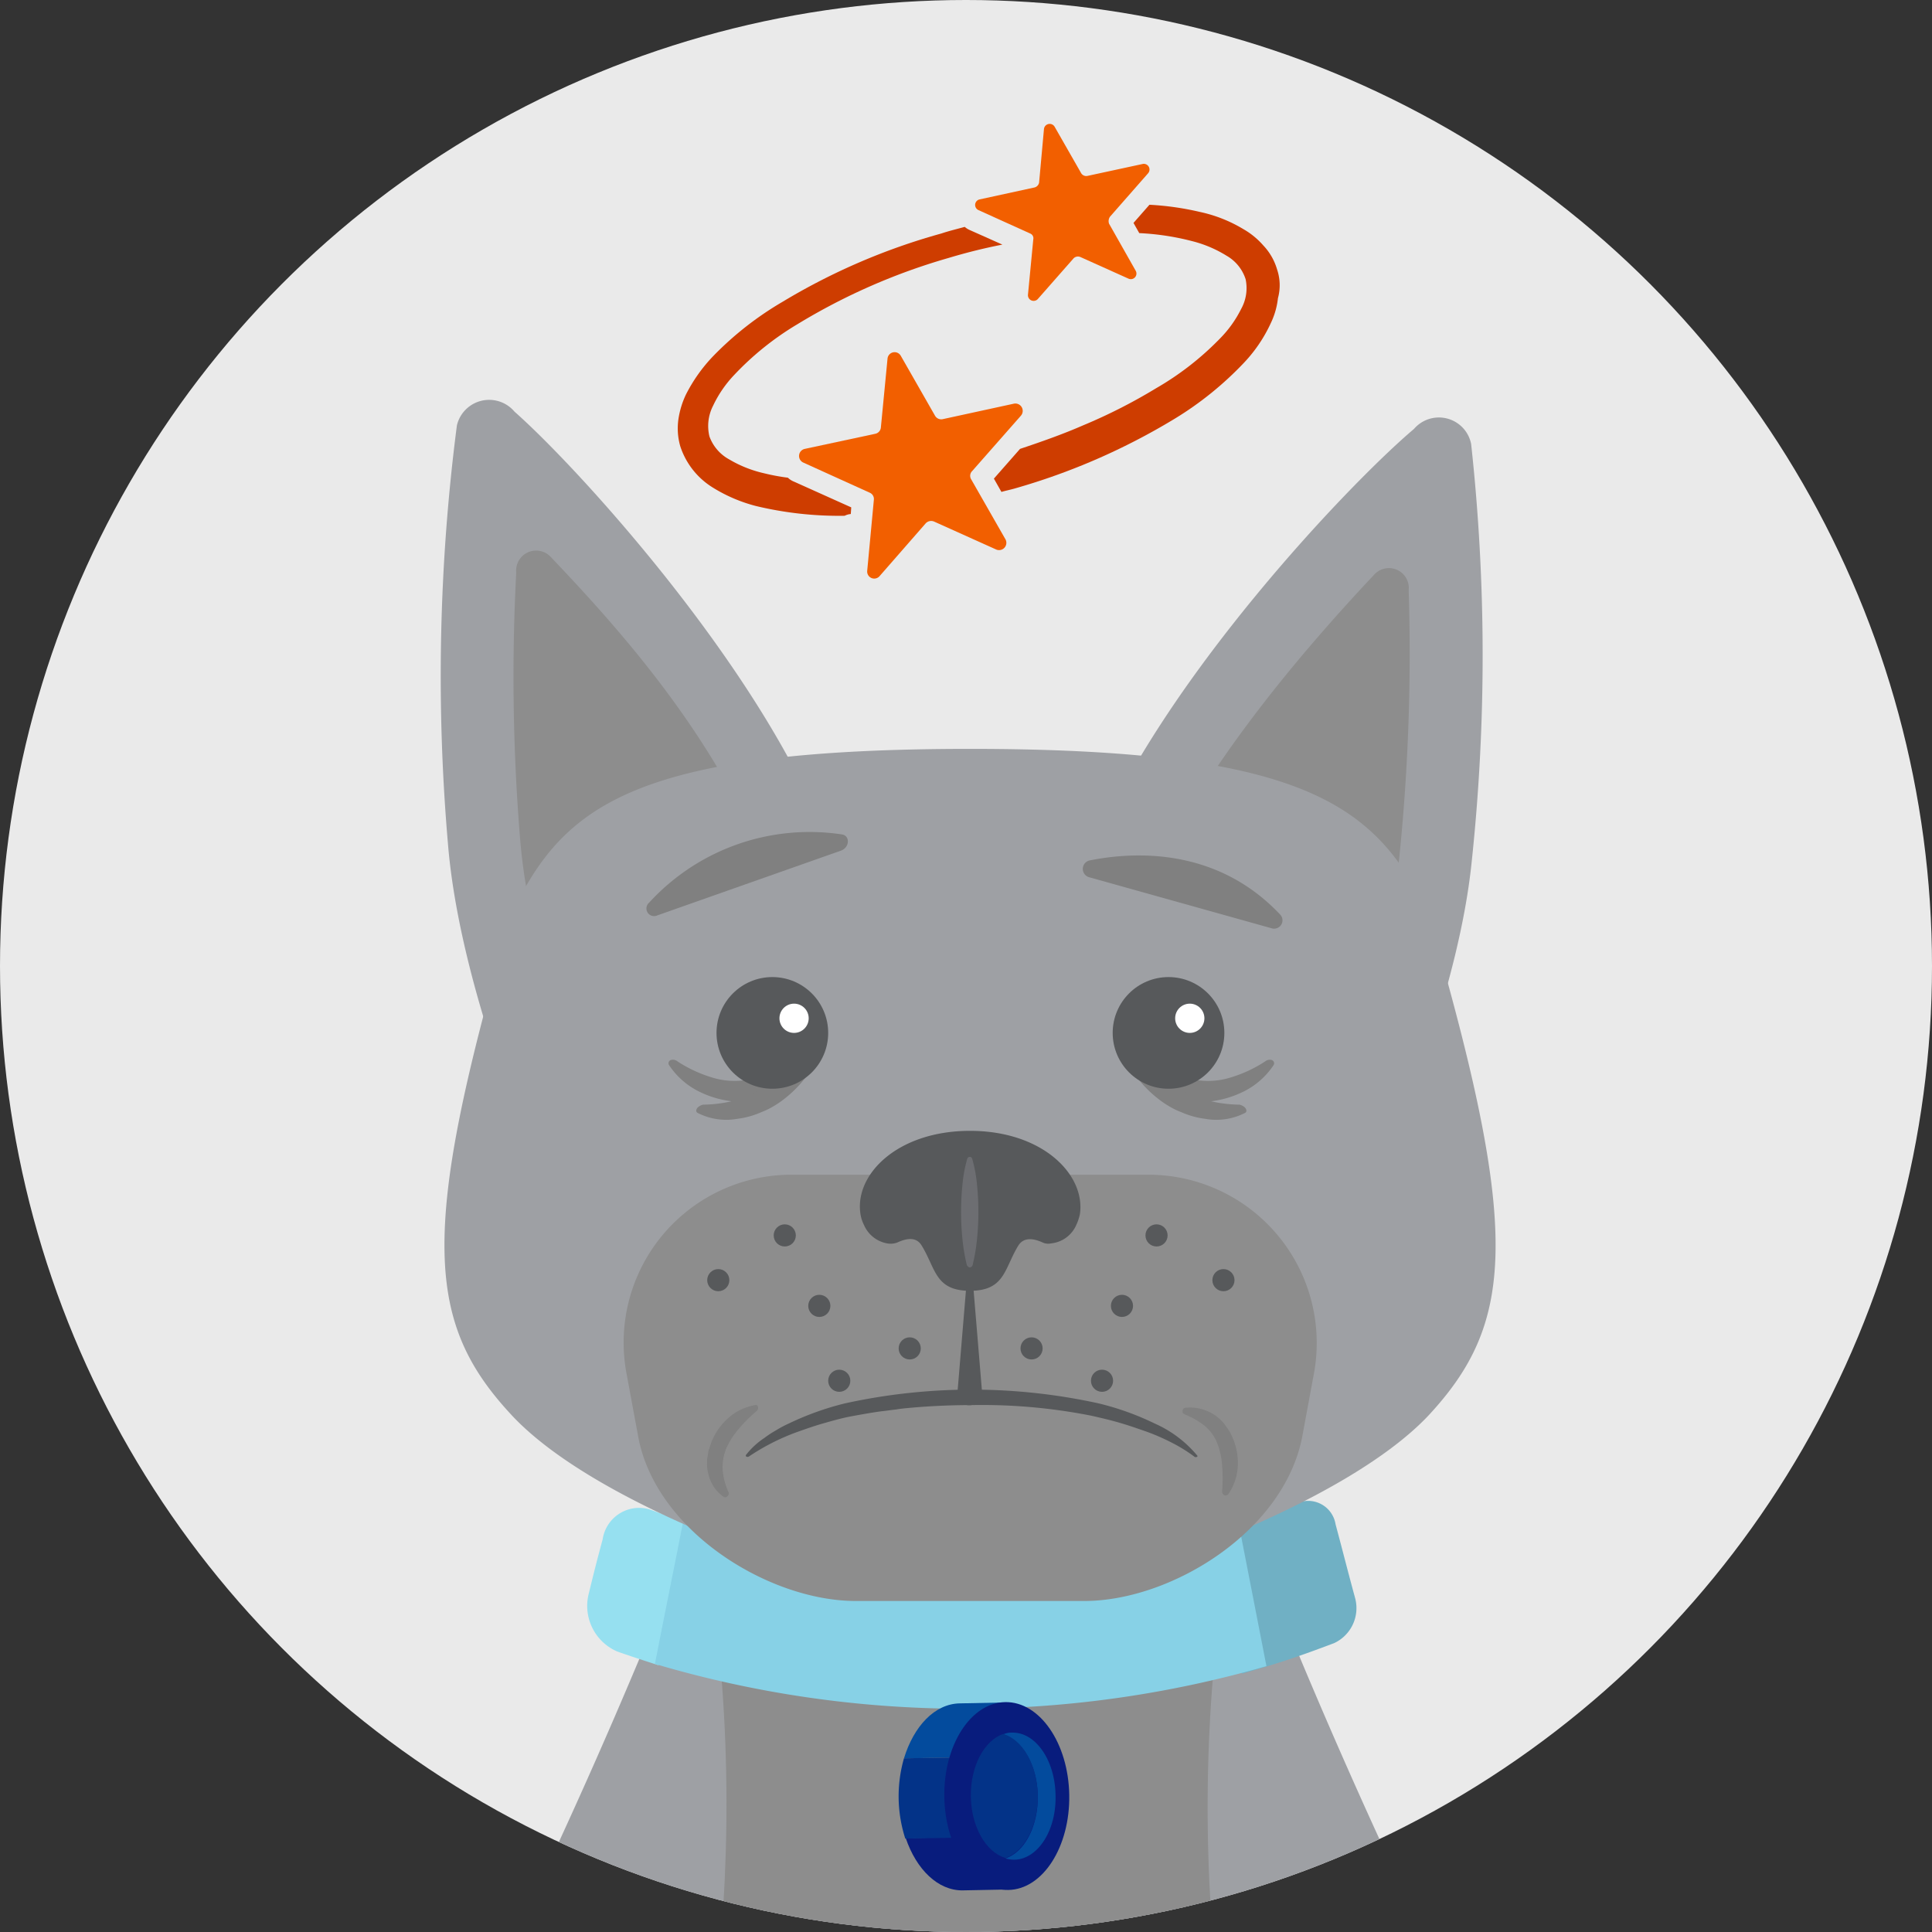 <svg id="Lethargy_Confusion" xmlns="http://www.w3.org/2000/svg" xmlns:xlink="http://www.w3.org/1999/xlink" width="130" height="130" viewBox="0 0 130 130">
  <rect x="0" y="0" width="130" height="130" fill="#333333" stroke="none"/>
  <defs>
    <clipPath id="clip-path">
      <circle id="Ellipse_102" data-name="Ellipse 102" cx="65" cy="65" r="65"/>
    </clipPath>
  </defs>
  <circle id="Ellipse_86" data-name="Ellipse 86" cx="65" cy="65" r="65" fill="#eaeaea"/>
  <g id="Group_2913" data-name="Group 2913">
    <g id="Group_2910" data-name="Group 2910" clip-path="url(#clip-path)">
      <g id="Group_2899" data-name="Group 2899" transform="translate(18.039 100.967)">
        <g id="Group_2892" data-name="Group 2892" transform="translate(0 3.57)">
          <path id="Path_743" data-name="Path 743" d="M154.929,407.341a261.745,261.745,0,0,1-94.429,0A405.113,405.113,0,0,0,88.378,350.6a209.76,209.76,0,0,0,38.7,0A401.69,401.69,0,0,0,154.929,407.341Z" transform="translate(-60.5 -350.6)" fill="#9ea0a4"/>
          <path id="Path_744" data-name="Path 744" d="M178.043,356.23c-5.695,1.4-11.479,2.534-17.294,3.369-5.814-.865-11.6-2-17.294-3.4,2.862,19.53-.06,40.044-7.156,58.321,8.05.716,16.071,1.133,24.181,1.193h.447c8.08-.06,16.1-.447,24.181-1.163C178.043,396.3,175.121,375.73,178.043,356.23Z" transform="translate(-113.699 -354.53)" fill="#8d8d8d"/>
        </g>
        <g id="Group_2894" data-name="Group 2894" transform="translate(21.482)">
          <g id="Group_2893" data-name="Group 2893">
            <path id="Path_745" data-name="Path 745" d="M137.334,350.794c-1.1-.358-1.67-.537-2.773-.924a3.342,3.342,0,0,1-1.908-3.936c.358-1.461.537-2.177.924-3.608a2.484,2.484,0,0,1,3.131-2.028c.984.358,1.491.537,2.5.835Z" transform="translate(-132.548 -339.71)" fill="#96e0f0"/>
            <path id="Path_746" data-name="Path 746" d="M282.431,348.22c-2.445.924-3.7,1.342-6.2,2.057-.566-3.22-1.163-6.47-1.729-9.69a53.571,53.571,0,0,0,5.605-1.849,1.871,1.871,0,0,1,2.415,1.491c.537,2,.775,2.982,1.312,4.95A2.6,2.6,0,0,1,282.431,348.22Z" transform="translate(-232.175 -338.627)" fill="#70b0c4"/>
            <path id="Path_747" data-name="Path 747" d="M188.947,352.98a73.439,73.439,0,0,1-41.147-.149c.626-3.22,1.282-6.411,1.908-9.631a67.439,67.439,0,0,0,37.36.149C187.694,346.539,188.321,349.76,188.947,352.98Z" transform="translate(-143.252 -341.836)" fill="#87d1e6"/>
          </g>
        </g>
        <g id="Group_2898" data-name="Group 2898" transform="translate(42.429 13.495)">
          <g id="Group_2897" data-name="Group 2897">
            <g id="Group_2895" data-name="Group 2895" transform="translate(0 0.094)">
              <path id="Path_748" data-name="Path 748" d="M208.246,418.038l3.071-.06-.06-3.578-6.858.119C205.116,416.636,206.577,418.067,208.246,418.038Z" transform="translate(-203.923 -405.395)" fill="#081c7d"/>
              <path id="Path_749" data-name="Path 749" d="M210.828,384.2l-3.071.06c-1.7.03-3.1,1.55-3.757,3.7l6.858-.119Z" transform="translate(-203.642 -384.2)" fill="#034b9d"/>
              <path id="Path_750" data-name="Path 750" d="M203.158,396.519a9.255,9.255,0,0,0,.089,5.4l6.858-.119-.089-5.4Z" transform="translate(-202.8 -392.762)" fill="#033388"/>
            </g>
            <ellipse id="Ellipse_87" data-name="Ellipse 87" cx="4.204" cy="6.321" rx="4.204" ry="6.321" transform="translate(2.969 0.138) rotate(-0.941)" fill="#081c7d"/>
            <g id="Group_2896" data-name="Group 2896" transform="translate(4.859 2.121)">
              <path id="Path_751" data-name="Path 751" d="M227,391a1.335,1.335,0,0,0-.6.119c1.282.388,2.3,2.087,2.326,4.144s-.895,3.787-2.177,4.2a2.066,2.066,0,0,0,.6.089c1.58-.03,2.833-1.968,2.773-4.323C229.889,392.848,228.577,390.969,227,391Z" transform="translate(-224.223 -390.999)" fill="#034b9d"/>
              <path id="Path_752" data-name="Path 752" d="M223.6,395.445c-.03-2.057-1.014-3.757-2.326-4.145-1.282.447-2.206,2.177-2.177,4.2.03,2.057,1.014,3.757,2.326,4.145C222.676,399.231,223.63,397.5,223.6,395.445Z" transform="translate(-219.098 -391.21)" fill="#033388"/>
            </g>
          </g>
        </g>
      </g>
      <g id="Group_2902" data-name="Group 2902" transform="translate(29.669 26.898)">
        <g id="Group_2900" data-name="Group 2900" transform="translate(43.918 1.189)">
          <path id="Path_753" data-name="Path 753" d="M272.233,124.166a131.17,131.17,0,0,0-.03-28.177,2.211,2.211,0,0,0-3.846-1.014c-4.473,3.787-16.936,16.966-21.557,28.236,0,0,8.587,5.128,20.573,18.695C267.344,141.877,271.369,132.515,272.233,124.166Z" transform="translate(-246.8 -94.201)" fill="#9ea0a4"/>
          <path id="Path_754" data-name="Path 754" d="M273.787,156.172c-5.1-5.278-12.672-3.906-15.087-6.112,3.518-8.229,10.645-16.459,15.326-21.438a1.338,1.338,0,0,1,2.326,1.044,135.121,135.121,0,0,1-.626,17.92A37.963,37.963,0,0,1,273.787,156.172Z" transform="translate(-255.152 -118.037)" fill="#8d8d8d"/>
        </g>
        <g id="Group_2901" data-name="Group 2901">
          <path id="Path_755" data-name="Path 755" d="M99.981,120.114a131.229,131.229,0,0,1,.6-28.177,2.23,2.23,0,0,1,3.876-.924c4.383,3.876,16.578,17.294,20.961,28.683,0,0-8.706,4.92-20.931,18.248C104.484,137.915,100.667,128.493,99.981,120.114Z" transform="translate(-99.506 -90.212)" fill="#9ea0a4"/>
          <path id="Path_756" data-name="Path 756" d="M118.091,152.292a37.352,37.352,0,0,1-1.759-8.587,133.893,133.893,0,0,1-.268-18.009,1.345,1.345,0,0,1,2.326-1.044c4.562,4.8,11.42,12.344,14.908,21.826C130.853,148.655,123.279,147.134,118.091,152.292Z" transform="translate(-110.997 -114.071)" fill="#8d8d8d"/>
        </g>
      </g>
      <path id="Path_757" data-name="Path 757" d="M166.759,181.016a11.25,11.25,0,0,0-.775-1.968c-3.459-6.5-8.647-10.048-30.323-10.048s-26.894,3.548-30.323,10.048a8.727,8.727,0,0,0-.775,1.968c-5.963,20.633-5.486,26.656.268,32.828,5.844,6.261,21.14,11.241,25.225,11.927a30.966,30.966,0,0,0,11.241,0c4.085-.686,19.351-5.695,25.225-11.927C172.246,207.672,172.723,201.619,166.759,181.016Z" transform="translate(-70.392 -118.61)" fill="#9ea0a4"/>
      <g id="Group_2909" data-name="Group 2909" transform="translate(41.942 56.018)">
        <path id="Path_758" data-name="Path 758" d="M171.685,293.783H156.3c-5.814,0-13.477-4.681-14.64-11.092l-.805-4.353A11.294,11.294,0,0,1,152.125,265.1h23.764a11.325,11.325,0,0,1,11.271,13.239l-.805,4.353C185.132,289.132,177.5,293.783,171.685,293.783Z" transform="translate(-140.665 -242.074)" fill="#8d8d8d"/>
        <path id="Path_759" data-name="Path 759" d="M201.459,255.2c-4.89,0-7.812,2.952-7.365,5.635a2.521,2.521,0,0,0,.239.716,2.1,2.1,0,0,0,1.55,1.222,1.263,1.263,0,0,0,.686-.06c.656-.3,1.282-.388,1.64.209.954,1.55.894,3.041,3.25,3.041s2.3-1.491,3.25-3.041c.358-.567.984-.507,1.64-.209a.887.887,0,0,0,.567.06,2.075,2.075,0,0,0,1.7-1.252,3.323,3.323,0,0,0,.239-.716C209.241,258.152,206.349,255.2,201.459,255.2Z" transform="translate(-178.132 -235.126)" fill="#57595b"/>
        <path id="Path_760" data-name="Path 760" d="M159.028,188a14.632,14.632,0,0,0-12.94,4.592.514.514,0,0,0,.537.865l12.344-4.353C159.594,188.9,159.624,188.062,159.028,188Z" transform="translate(-144.348 -187.876)" fill="gray"/>
        <path id="Path_761" data-name="Path 761" d="M244.782,193.4c2.952-.6,8.557-.924,12.851,3.638a.561.561,0,0,1-.566.924l-12.255-3.429A.583.583,0,0,1,244.782,193.4Z" transform="translate(-213.434 -191.515)" fill="gray"/>
        <path id="Path_762" data-name="Path 762" d="M168.3,318.013a5.228,5.228,0,0,1,1.252-1.163,6.935,6.935,0,0,1,.775-.507,7.42,7.42,0,0,1,.835-.447,19.288,19.288,0,0,1,3.817-1.372,39.8,39.8,0,0,1,17.055,0,18.629,18.629,0,0,1,3.816,1.372,7.829,7.829,0,0,1,2.833,2.147c.03.03,0,.089-.06.089a.131.131,0,0,1-.149-.03h0a10.5,10.5,0,0,0-1.491-.924,14.619,14.619,0,0,0-1.7-.745c-.6-.209-1.193-.417-1.819-.6s-1.252-.328-1.908-.477a37.809,37.809,0,0,0-8.05-.716c-1.372,0-2.743.06-4.085.179-.328.03-.686.06-1.014.119-.328.03-.656.089-.984.119-.656.089-1.312.209-1.968.328s-1.282.3-1.908.477-1.222.388-1.819.6a14.84,14.84,0,0,0-3.22,1.64h0a.188.188,0,0,1-.179,0A.11.11,0,0,1,168.3,318.013Z" transform="translate(-160.06 -276.113)" fill="#57595b"/>
        <path id="Path_763" data-name="Path 763" d="M217.1,290.549l.6,7.216c.03.3-.328.566-.805.6s-.865-.209-.895-.537v-.06l.6-7.216c0-.089.119-.149.268-.149C216.984,290.4,217.1,290.46,217.1,290.549Z" transform="translate(-193.538 -259.831)" fill="#57595b"/>
        <path id="Path_764" data-name="Path 764" d="M267.031,318.08a5.434,5.434,0,0,1,1.342.775,2.9,2.9,0,0,1,.835,1.163,5.124,5.124,0,0,1,.328,1.521,10.77,10.77,0,0,1,0,1.7v.03a.286.286,0,0,0,.209.268.424.424,0,0,0,.179-.06,3.605,3.605,0,0,0,.656-1.789,4.245,4.245,0,0,0-.358-2.087,4.162,4.162,0,0,0-.268-.507c-.119-.149-.209-.3-.328-.447a2.98,2.98,0,0,0-2.594-1.014.213.213,0,0,0-.149.268c-.03.06.03.119.149.179Z" transform="translate(-229.243 -278.923)" fill="gray"/>
        <path id="Path_765" data-name="Path 765" d="M161,322.917a4.6,4.6,0,0,1-.388-1.491,3.369,3.369,0,0,1,.239-1.431,5.137,5.137,0,0,1,.835-1.312,9.009,9.009,0,0,1,1.193-1.193l.03-.03a.279.279,0,0,0,.06-.328.143.143,0,0,0-.179-.06,3.68,3.68,0,0,0-1.729.805,4.256,4.256,0,0,0-1.222,1.729l-.179.537c-.03.179-.06.358-.089.566a3.035,3.035,0,0,0,.089,1.044,2.59,2.59,0,0,0,1.014,1.491.219.219,0,0,0,.3-.089.225.225,0,0,0,.03-.239Z" transform="translate(-153.928 -278.542)" fill="gray"/>
        <g id="Group_2905" data-name="Group 2905" transform="translate(3.04 9.727)">
          <g id="Group_2904" data-name="Group 2904">
            <g id="Group_2903" data-name="Group 2903" transform="translate(0 3.065)">
              <path id="Path_766" data-name="Path 766" d="M151.5,238.425a8.912,8.912,0,0,0,2.236,1.044,5.116,5.116,0,0,0,2.206.209,7.469,7.469,0,0,0,2.117-.6,14.4,14.4,0,0,0,2-1.073l.03-.03a.451.451,0,0,1,.507.06.212.212,0,0,1,.089.239,3.43,3.43,0,0,1-1.491,1.908,5.606,5.606,0,0,1-2.833.924,7.812,7.812,0,0,1-.835.03,8.6,8.6,0,0,1-.865-.119,6.539,6.539,0,0,1-1.58-.507,5.188,5.188,0,0,1-2.177-1.849.23.23,0,0,1,.149-.358.488.488,0,0,1,.358.06Z" transform="translate(-150.862 -235.795)" fill="gray"/>
              <path id="Path_767" data-name="Path 767" d="M157.624,236.3a9.049,9.049,0,0,0,2.385-.358,6.01,6.01,0,0,0,2.028-1.073,9.888,9.888,0,0,0,1.61-1.729,17.792,17.792,0,0,0,1.312-2.087l.03-.03a.461.461,0,0,1,.477-.239c.089.03.179.089.179.149a4.267,4.267,0,0,1-.507,2.534,7.952,7.952,0,0,1-2.087,2.445,6.547,6.547,0,0,1-.745.507,4.96,4.96,0,0,1-.805.388,5.687,5.687,0,0,1-1.61.447,4.234,4.234,0,0,1-2.654-.388c-.149-.06-.149-.239,0-.388a.813.813,0,0,1,.358-.179Z" transform="translate(-155.258 -230.781)" fill="gray"/>
            </g>
            <circle id="Ellipse_88" data-name="Ellipse 88" cx="3.757" cy="3.757" r="3.757" transform="translate(3.231)" fill="#57595b"/>
          </g>
          <circle id="Ellipse_89" data-name="Ellipse 89" cx="0.984" cy="0.984" r="0.984" transform="translate(7.465 1.789)" fill="#fff"/>
        </g>
        <g id="Group_2908" data-name="Group 2908" transform="translate(33.36 12.793)">
          <g id="Group_2907" data-name="Group 2907">
            <g id="Group_2906" data-name="Group 2906">
              <path id="Path_768" data-name="Path 768" d="M263.757,238.425a8.912,8.912,0,0,1-2.236,1.044,5.116,5.116,0,0,1-2.206.209,7.469,7.469,0,0,1-2.117-.6,14.406,14.406,0,0,1-2-1.073l-.03-.03a.451.451,0,0,0-.507.06.212.212,0,0,0-.089.239,3.43,3.43,0,0,0,1.491,1.908,5.606,5.606,0,0,0,2.833.924,7.813,7.813,0,0,0,.835.03,8.6,8.6,0,0,0,.865-.119,6.539,6.539,0,0,0,1.58-.507,5.188,5.188,0,0,0,2.177-1.849.23.23,0,0,0-.149-.358.488.488,0,0,0-.358.06Z" transform="translate(-253.963 -235.795)" fill="gray"/>
              <path id="Path_769" data-name="Path 769" d="M260.616,236.3a9.049,9.049,0,0,1-2.385-.358,6.011,6.011,0,0,1-2.028-1.073,9.887,9.887,0,0,1-1.61-1.729,17.79,17.79,0,0,1-1.312-2.087l-.03-.03a.461.461,0,0,0-.477-.239c-.089.03-.179.089-.179.149a4.267,4.267,0,0,0,.507,2.534,7.952,7.952,0,0,0,2.087,2.445,6.547,6.547,0,0,0,.745.507,4.958,4.958,0,0,0,.805.388,5.687,5.687,0,0,0,1.61.447,4.234,4.234,0,0,0,2.654-.388c.149-.06.149-.239,0-.388a.812.812,0,0,0-.358-.179Z" transform="translate(-252.55 -230.781)" fill="gray"/>
            </g>
          </g>
        </g>
        <path id="Path_770" data-name="Path 770" d="M217.645,261.2a9.421,9.421,0,0,1,.328,1.789q.089.894.089,1.789t-.089,1.789a12.444,12.444,0,0,1-.3,1.789.2.2,0,0,1-.239.149.359.359,0,0,1-.149-.149,12.444,12.444,0,0,1-.3-1.789q-.089-.894-.089-1.789t.089-1.789a9.42,9.42,0,0,1,.328-1.789.17.17,0,0,1,.209-.119C217.586,261.082,217.616,261.141,217.645,261.2Z" transform="translate(-194.17 -239.249)" fill="#6d6e72"/>
        <circle id="Ellipse_90" data-name="Ellipse 90" cx="3.757" cy="3.757" r="3.757" transform="translate(32.928 9.727)" fill="#57595b"/>
        <circle id="Ellipse_91" data-name="Ellipse 91" cx="0.984" cy="0.984" r="0.984" transform="translate(37.132 11.516)" fill="#fff"/>
      </g>
      <circle id="Ellipse_92" data-name="Ellipse 92" cx="0.745" cy="0.745" r="0.745" transform="translate(52.06 82.383)" fill="#57595b"/>
      <circle id="Ellipse_93" data-name="Ellipse 93" cx="0.745" cy="0.745" r="0.745" transform="translate(54.385 87.124)" fill="#57595b"/>
      <circle id="Ellipse_94" data-name="Ellipse 94" cx="0.745" cy="0.745" r="0.745" transform="translate(55.727 92.163)" fill="#57595b"/>
      <circle id="Ellipse_95" data-name="Ellipse 95" cx="0.745" cy="0.745" r="0.745" transform="translate(60.468 89.986)" fill="#57595b"/>
      <circle id="Ellipse_96" data-name="Ellipse 96" cx="0.745" cy="0.745" r="0.745" transform="translate(47.587 85.394)" fill="#57595b"/>
      <circle id="Ellipse_97" data-name="Ellipse 97" cx="0.745" cy="0.745" r="0.745" transform="translate(77.076 82.383)" fill="#57595b"/>
      <circle id="Ellipse_98" data-name="Ellipse 98" cx="0.745" cy="0.745" r="0.745" transform="translate(74.75 87.124)" fill="#57595b"/>
      <circle id="Ellipse_99" data-name="Ellipse 99" cx="0.745" cy="0.745" r="0.745" transform="translate(73.408 92.163)" fill="#57595b"/>
      <circle id="Ellipse_100" data-name="Ellipse 100" cx="0.745" cy="0.745" r="0.745" transform="translate(68.667 89.986)" fill="#57595b"/>
      <circle id="Ellipse_101" data-name="Ellipse 101" cx="0.745" cy="0.745" r="0.745" transform="translate(81.578 85.394)" fill="#57595b"/>
    </g>
    <g id="Group_2912" data-name="Group 2912" clip-path="url(#clip-path)">
      <g id="Group_2911" data-name="Group 2911" transform="translate(45.6 13.775)">
        <path id="Path_771" data-name="Path 771" d="M164.584,70.521l.03-.447-3.846-1.729a1.251,1.251,0,0,1-.417-.268,13.962,13.962,0,0,1-1.61-.3,8.072,8.072,0,0,1-2.326-.924,2.881,2.881,0,0,1-1.342-1.55,2.984,2.984,0,0,1,.239-2.057,7.9,7.9,0,0,1,1.431-2.087,19.629,19.629,0,0,1,4.234-3.4,41.565,41.565,0,0,1,10.2-4.472c1.193-.358,2.385-.656,3.608-.894l-2.206-.984a1.231,1.231,0,0,1-.328-.209c-.537.149-1.044.268-1.58.447a42.778,42.778,0,0,0-10.674,4.592,21.887,21.887,0,0,0-4.681,3.667,10.742,10.742,0,0,0-1.819,2.564,5.846,5.846,0,0,0-.507,1.64,4.351,4.351,0,0,0,.119,1.849,5.129,5.129,0,0,0,2.177,2.773,10.425,10.425,0,0,0,2.922,1.252,24.057,24.057,0,0,0,5.963.656A1.106,1.106,0,0,1,164.584,70.521Z" transform="translate(-152.936 -49.709)" fill="#ce3d00"/>
        <path id="Path_772" data-name="Path 772" d="M243.353,50.553a3.937,3.937,0,0,0-.924-1.61,5.193,5.193,0,0,0-1.342-1.1,9.521,9.521,0,0,0-2.952-1.163,19.1,19.1,0,0,0-3.369-.477l-1.073,1.222.388.686a17.268,17.268,0,0,1,3.548.537,8.16,8.16,0,0,1,2.326.984,2.81,2.81,0,0,1,1.282,1.58,2.889,2.889,0,0,1-.3,2,7.756,7.756,0,0,1-1.461,2.028,19.637,19.637,0,0,1-4.264,3.31,36.308,36.308,0,0,1-4.92,2.5c-1.372.6-2.8,1.1-4.234,1.58l-1.759,2,.507.895c.3-.089.626-.149.924-.239A43.94,43.94,0,0,0,236.465,60.6a22.49,22.49,0,0,0,4.681-3.787,9.878,9.878,0,0,0,1.789-2.654,5.149,5.149,0,0,0,.477-1.67A3.3,3.3,0,0,0,243.353,50.553Z" transform="translate(-203.022 -46.2)" fill="#ce3d00"/>
      </g>
      <path id="Path_773" data-name="Path 773" d="M229.148,34.2l2.564-2.922a.382.382,0,0,0-.358-.626l-3.727.805a.4.4,0,0,1-.417-.179l-1.789-3.131a.386.386,0,0,0-.716.149l-.328,3.608a.42.42,0,0,1-.3.328l-3.7.805a.381.381,0,0,0-.089.716l3.489,1.58a.342.342,0,0,1,.209.388l-.358,3.727a.382.382,0,0,0,.656.3L226.7,37a.417.417,0,0,1,.447-.089l3.25,1.461a.377.377,0,0,0,.477-.537l-1.789-3.161A.523.523,0,0,1,229.148,34.2Z" transform="translate(-154.458 -19.62)" fill="#f25f00"/>
      <path id="Path_774" data-name="Path 774" d="M191.968,87.477l3.28-3.727a.494.494,0,0,0-.477-.805l-4.8,1.044a.481.481,0,0,1-.507-.239l-2.3-4.025a.478.478,0,0,0-.895.209l-.447,4.622a.475.475,0,0,1-.388.417L180.7,85.987a.488.488,0,0,0-.089.924l4.472,2.028a.461.461,0,0,1,.268.477l-.447,4.771a.475.475,0,0,0,.835.358l3.1-3.548a.5.5,0,0,1,.566-.119l4.174,1.878a.49.49,0,0,0,.626-.686l-2.3-4.025A.451.451,0,0,1,191.968,87.477Z" transform="translate(-126.551 -55.782)" fill="#f25f00"/>
    </g>
  </g>
</svg>

